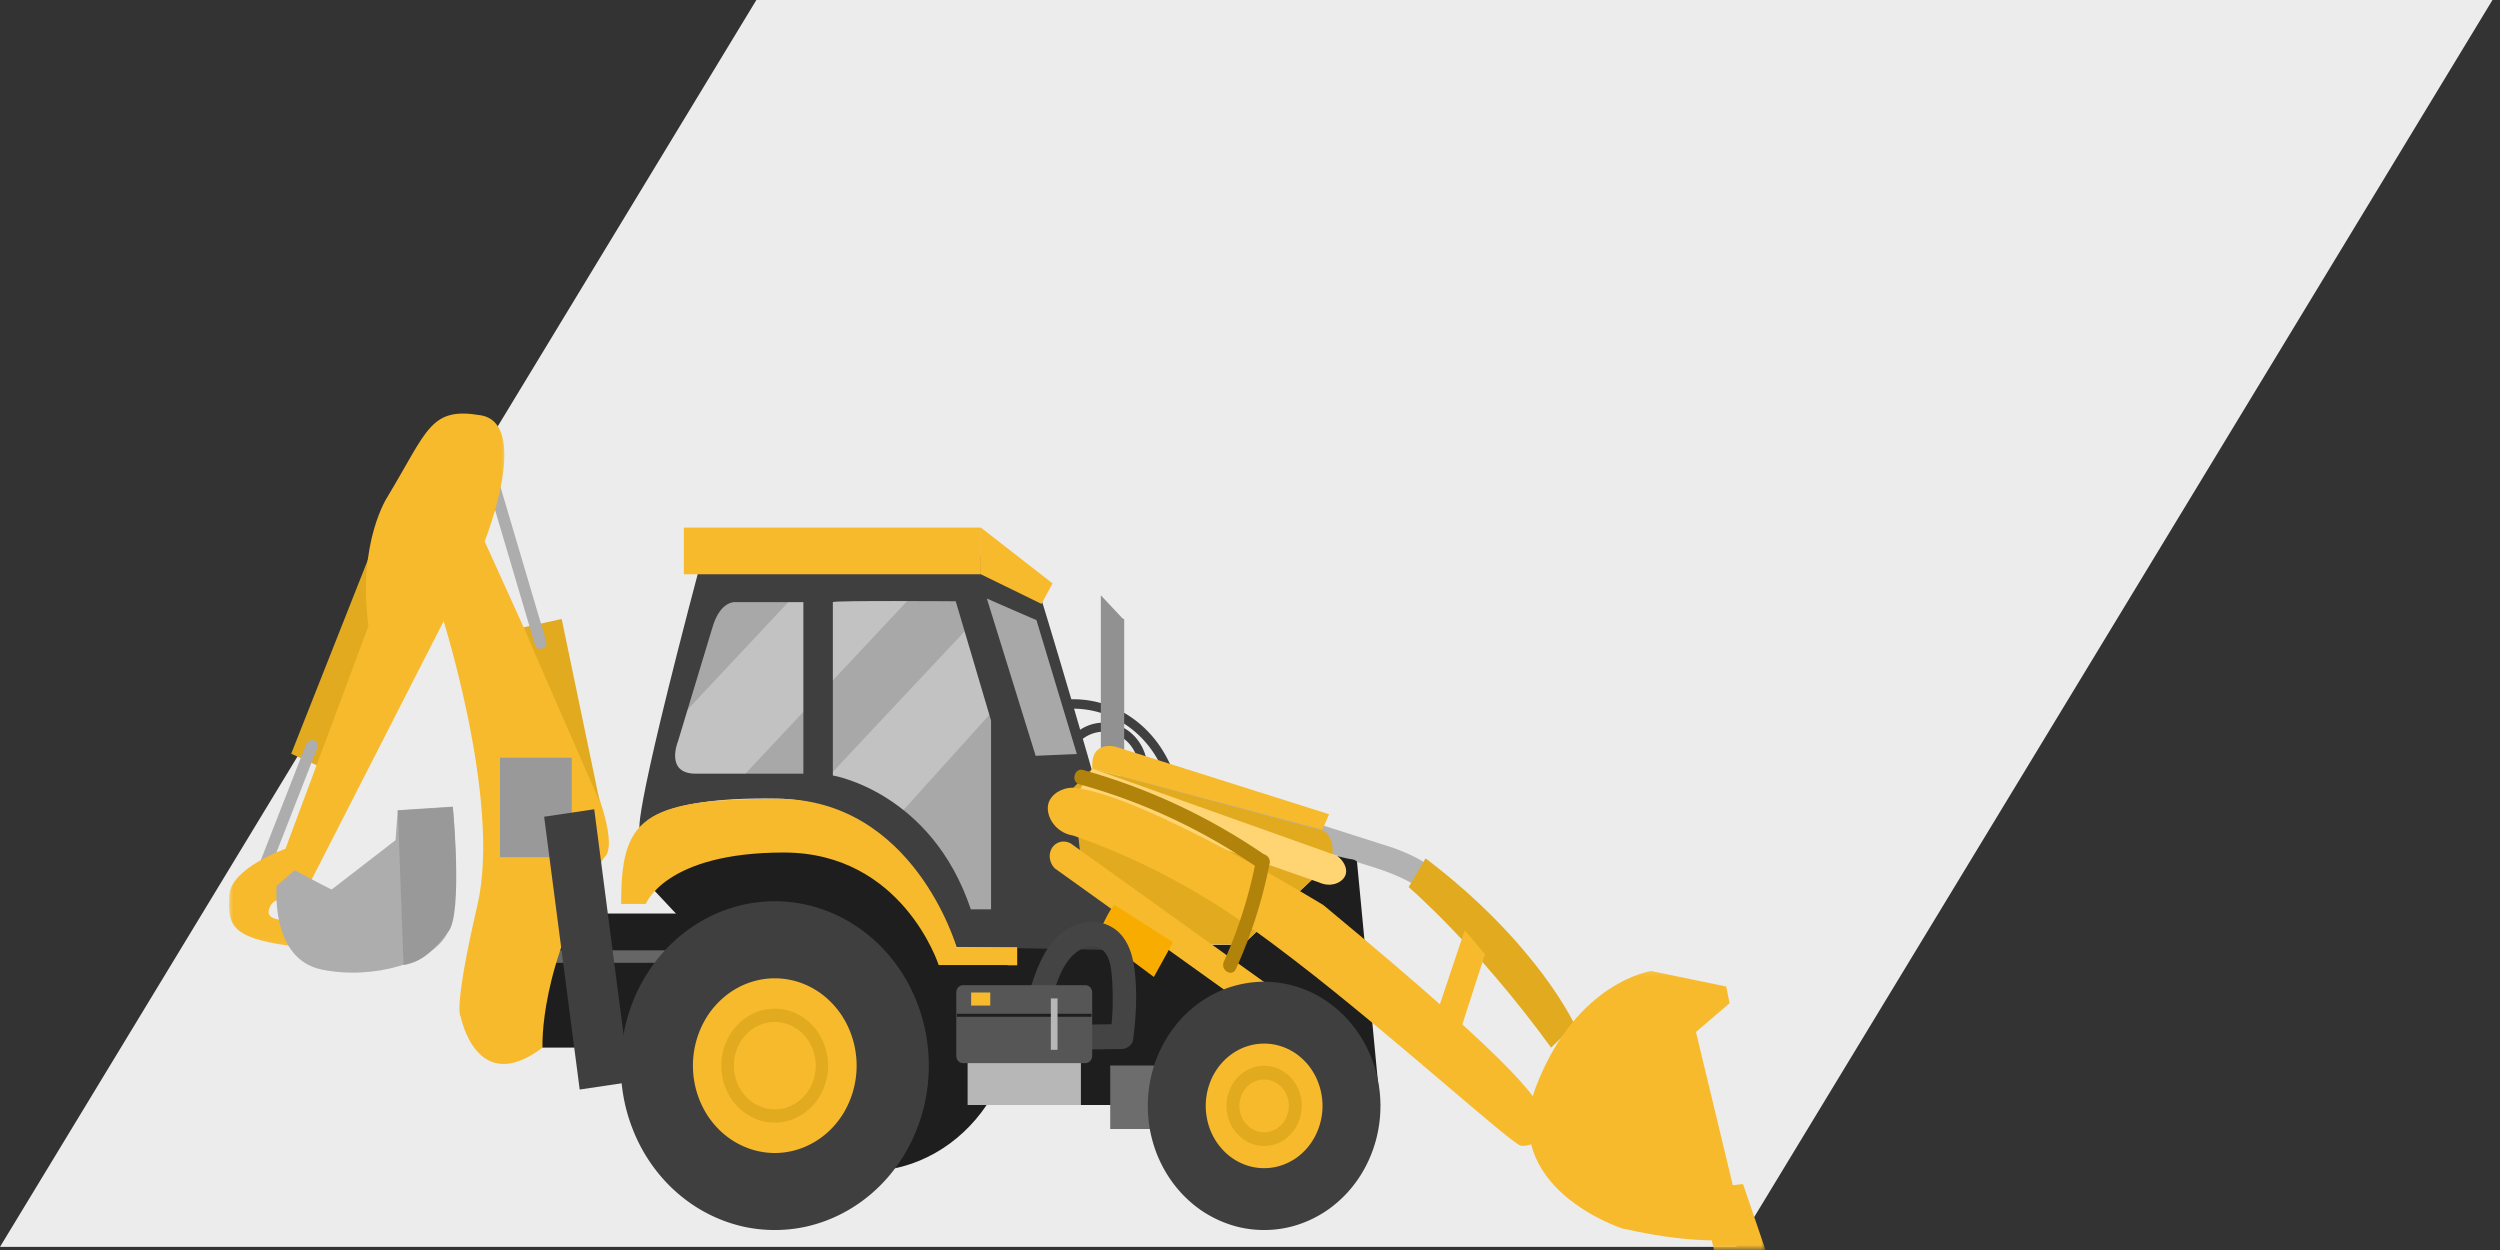 <svg xmlns="http://www.w3.org/2000/svg" width="252" height="126" fill="none" xmlns:v="https://vecta.io/nano"><rect width="100%" height="100%" fill="#333333" stroke="none"/><style><![CDATA[.B{fill:#f7ba2c}.C{fill:#e2aa1e}.D{fill:#3f3f3f}.E{fill:#adadad}]]></style><path fill="#ececec" d="M76.242 0h175l-76.241 125.683h-175z"/><path d="M107.279 71.468c4.533-.391 8.685 2.373 10.247 6.955.197.571 1.043.314.861-.257-1.687-4.957-6.152-8.066-11.093-7.644-.577.062-.577 1.009-.015.947zm1.588 3.229c2.293-2.059 5.7-.525 5.926 2.661.043.602.928.602.889 0-.283-4.041-4.546-5.92-7.435-3.32-.437.391.183 1.05.62.659z" class="D"/><path d="M113.74 79.685l17.034 5.318 7.94 2.497c2.268.752 4.494 1.683 6.099 3.634 1 1.215 2.658-.571 1.658-1.771-1.576-1.91-3.701-3.037-5.912-3.861l-8.247-2.631-17.937-5.606c-1.461-.448-2.081 1.971-.635 2.419z" fill="#b2b2b2"/><path d="M65.977 78.26l6.19-19.633 26.805-.093 5.941 3.439 4.744 15.567-8.998 1.081-.168 13.76-4.234-.268S90.82 73.107 66.145 80.71l-.168-2.45z" fill="#a8a8a8"/><path d="M67.465 73.498l14.02-14.964h11.881l-19.283 20.58-7.94 1.596s-1.394-2.152 1.322-7.212zm14.785 6.115l15.404-16.421 2.759 8.097L89.81 83.051l-7.56-3.439z" fill-opacity=".298" fill="#fff"/><path d="M136.782 86.835c-.043-.031-.082-.041-.125-.072s-.072-.062-.115-.077c-.068-.031-.154-.046-.226-.062-.519-.072-1.024-.206-1.533-.345l-9.531 8.957h-22.734v2.054h-.942c-.029-.072-.043-.149-.072-.221l-2.168-.124c-1.211.165-2.422.242-3.657.062h-.043c-.548.031-.904-.273-1.043-.674-1.476-2.872-3.239-5.668-5.715-7.665-2.422-1.936-5.407-2.806-8.392-2.96-2.97-.149-6.08.18-8.978.875-2.153.51-3.97 1.668-5.676 3.047l4.393 4.689h3.888c-1.197 2.296-1.874 4.942-1.874 7.752 0 8.844 6.714 16.01 15.005 16.01 5.027 0 9.487-2.641 12.208-6.697h16.231s10.064-20.885 23.435 0l-2.336-24.55z" fill="#1e1e1e"/><path d="M141.996 89.419s6.897 5.92 14.356 16.18l2.379-2.296s-3.729-8.206-15.033-16.782l-1.702 2.898z" class="C"/><path d="M104.728 59.614l-6.445-3.979c-22.738-.901-27.65 1.081-27.65 1.081-7.291 27.52-6.109 26.923-6.109 26.923s.846-3.382 13.794-3.14c12.953.237 18.091 14.959 18.091 14.959l18.667.36c-4.912-18.64-10.348-36.204-10.348-36.204zM80.981 77.987H70.128c-3.139 0-1.788-3.259-1.788-3.259l3.518-11.629c.803-2.569 2.254-2.404 2.254-2.404h6.868v17.291zm18.918 13.672H97.86c-3.984-11.85-13.909-13.492-13.909-13.492V60.695c0-.18 12.386-.087 12.386-.087l3.561 12.03v19.021zm-.423-31.324l4.999 2.178 4.071 13.492-4.153.18-4.917-15.85z" class="D"/><path d="M68.934 53.184h29.943v4.705H68.934v-4.705z" class="B"/><path d="M134.263 86.402c.226-.813-.043-2.136-.788-2.646l-23.368-6.28-1.927 1.941.73 6.862c2.591 1.58 4.869 3.773 7.291 5.621l4.336 3.274 4.729.062 8.8-8.262.197-.571z" class="C"/><path d="M52.996 92.081h16.625v13.517H52.996V92.081z" fill="#1e1e1e"/><path d="M127.324 102.582L106.32 87.53c-.62-.618-.677-1.611-.168-2.208.409-.499 1.139-.649 1.759-.319l21.004 15.052-1.591 2.527z" class="B"/><path d="M110.109 77.476l24.675 8.787c.663.499 1.028 1.251.875 1.833-.197.798-1.423 1.447-2.721.844l-24.536-8.566 1.707-2.898z" fill="#ffd473"/><mask id="A" maskUnits="userSpaceOnUse" x="153" y="97" width="25" height="30"><path d="M153.422 97.23h24.579V126h-24.579V97.23z" fill="#fff"/></mask><g mask="url(#A)" class="B"><path d="M177.96 125.989l-2.264-6.64-1.029.118-3.715-15.443 3.388-2.898-.336-1.684-7.575-1.565s-7.459 1.081-11.525 11.464 8.598 14.481 8.598 14.481c4.124.932 7.065 1.189 9.05 1.204l.212.973h5.196v-.01z"/></g><g class="B"><path d="M108.182 79.402c-1.197-.016-2.225.674-2.495 1.56-.35 1.205.635 2.975 2.495 3.264 10.501 3.65 17.466 8.859 22.282 12.555 9.612 7.361 21.945 18.584 22.849 18.706.898.119 2.826-.602 2.489-2.419s-1.591-4.582-22.397-21.831c0 0-18.326-11.238-25.223-11.835z"/><path d="M144.93 101.861l2.715-8.097 2.043 2.419-2.495 7.722-2.263-2.044zM98.875 53.184l7.219 5.621-1.11 2.069-6.109-2.986v-4.705z"/></g><path d="M53.108 97.052h14.13c.759 0 .759-1.261 0-1.261h-14.13c-.764 0-.764 1.261 0 1.261z" fill="#666"/><path d="M111.91 107.405h5.095v6.398h-5.095v-6.398z" fill="#6d6d6d"/><path d="M93.624 107.415c0 1.092-.101 2.168-.298 3.233-.197 1.071-.495 2.106-.884 3.109a17.09 17.09 0 0 1-1.432 2.868 16.48 16.48 0 0 1-1.932 2.512c-.721.767-1.504 1.451-2.355 2.059a15.29 15.29 0 0 1-2.682 1.529 15 15 0 0 1-2.913.947c-1 .211-2.009.314-3.033.314a14.62 14.62 0 0 1-3.028-.314 15 15 0 0 1-2.913-.947 15.29 15.29 0 0 1-2.682-1.529c-.851-.608-1.634-1.292-2.355-2.059-.721-.772-1.365-1.606-1.932-2.512a16.74 16.74 0 0 1-1.432-2.868c-.389-1.003-.687-2.038-.884-3.109-.197-1.065-.298-2.141-.298-3.233 0-1.086.101-2.162.298-3.232a17.21 17.21 0 0 1 .884-3.104 16.74 16.74 0 0 1 1.432-2.868 16.49 16.49 0 0 1 1.932-2.512 15.62 15.62 0 0 1 2.355-2.059c.846-.602 1.74-1.117 2.682-1.529.942-.417 1.913-.731 2.913-.947 1-.211 2.009-.319 3.028-.319s2.033.108 3.033.319c1 .216 1.971.53 2.913.947.942.412 1.836.927 2.682 1.529a15.61 15.61 0 0 1 2.355 2.059c.721.772 1.365 1.606 1.932 2.512s1.043 1.859 1.432 2.868a17.21 17.21 0 0 1 .884 3.104c.197 1.07.298 2.146.298 3.232z" class="D"/><path d="M86.348 107.415a9.34 9.34 0 0 1-.159 1.72 9.33 9.33 0 0 1-.471 1.652 9.27 9.27 0 0 1-.759 1.524c-.303.479-.644.921-1.028 1.333-.385.407-.798.772-1.25 1.091a7.97 7.97 0 0 1-1.428.814 7.83 7.83 0 0 1-1.548.504c-.529.113-1.067.17-1.61.17a7.68 7.68 0 0 1-1.605-.17c-.534-.113-1.048-.283-1.548-.504s-.976-.489-1.428-.814c-.452-.319-.865-.684-1.25-1.091-.384-.412-.726-.854-1.028-1.333-.298-.484-.553-.989-.759-1.524a9.33 9.33 0 0 1-.471-1.652 9.34 9.34 0 0 1-.159-1.72c0-.576.053-1.148.159-1.714a9.33 9.33 0 0 1 .471-1.652c.207-.536.461-1.04.759-1.524s.644-.921 1.028-1.333c.385-.407.798-.772 1.25-1.097a8.31 8.31 0 0 1 1.428-.813 7.8 7.8 0 0 1 1.548-.499 7.66 7.66 0 0 1 1.605-.17c.543 0 1.081.057 1.61.17a7.8 7.8 0 0 1 1.548.499c.5.221.976.494 1.428.813a8.72 8.72 0 0 1 1.25 1.097c.384.412.726.854 1.028 1.333a9.23 9.23 0 0 1 .759 1.524 9.33 9.33 0 0 1 .471 1.652c.106.566.159 1.138.159 1.714z" class="B"/><path d="M83.466 107.416a6.23 6.23 0 0 1-.101 1.122 6.35 6.35 0 0 1-.308 1.076 5.73 5.73 0 0 1-.495.994c-.197.314-.418.602-.668.869a5.49 5.49 0 0 1-.817.711c-.293.211-.606.386-.928.53a5.13 5.13 0 0 1-1.009.33c-.346.072-.697.108-1.053.108a5.14 5.14 0 0 1-1.048-.108 5.13 5.13 0 0 1-1.009-.33 5.09 5.09 0 0 1-.928-.53 5.49 5.49 0 0 1-.817-.711c-.25-.267-.471-.555-.668-.869s-.36-.644-.495-.994-.24-.705-.308-1.076a6.23 6.23 0 0 1-.101-1.122c0-.376.034-.746.101-1.117s.173-.731.308-1.076.298-.679.495-.993a5.7 5.7 0 0 1 .668-.87c.25-.268.524-.505.817-.711s.601-.391.928-.535.663-.252 1.009-.325a5.14 5.14 0 0 1 1.048-.108c.356 0 .707.036 1.053.108s.683.181 1.009.325a5.29 5.29 0 0 1 .928.535c.293.206.567.443.817.711a5.7 5.7 0 0 1 .668.87 5.72 5.72 0 0 1 .495.993 6.22 6.22 0 0 1 .308 1.076c.067.371.101.741.101 1.117z" class="C"/><path d="M82.225 107.416a4.58 4.58 0 0 1-.317 1.688 4.32 4.32 0 0 1-.894 1.426c-.385.412-.832.731-1.336.953s-1.033.339-1.581.339-1.072-.113-1.576-.339a4.04 4.04 0 0 1-1.336-.953 4.32 4.32 0 0 1-.894-1.426 4.58 4.58 0 0 1-.317-1.688c0-.582.106-1.143.317-1.683a4.27 4.27 0 0 1 .894-1.426 4.13 4.13 0 0 1 1.336-.958c.505-.221 1.033-.334 1.576-.334a3.91 3.91 0 0 1 1.581.334 4.13 4.13 0 0 1 1.336.958 4.27 4.27 0 0 1 .894 1.426c.212.54.317 1.101.317 1.683z" class="B"/><path d="M139.149 111.472c0 .823-.072 1.637-.226 2.445a12.85 12.85 0 0 1-.668 2.347 12.8 12.8 0 0 1-1.081 2.162 12.4 12.4 0 0 1-1.457 1.895 12.32 12.32 0 0 1-1.778 1.56c-.639.453-1.317.839-2.028 1.153s-1.447.556-2.202.715a10.97 10.97 0 0 1-2.287.237c-.769 0-1.534-.077-2.288-.237s-1.485-.401-2.197-.715-1.389-.7-2.028-1.153a12.06 12.06 0 0 1-1.778-1.56 12.33 12.33 0 0 1-1.456-1.895c-.428-.684-.789-1.405-1.087-2.162a13.7 13.7 0 0 1-.668-2.347c-.149-.808-.221-1.622-.221-2.445a13.42 13.42 0 0 1 .221-2.44c.154-.803.375-1.586.668-2.348.298-.756.659-1.477 1.087-2.162s.913-1.317 1.456-1.899a12.2 12.2 0 0 1 1.778-1.555c.639-.458 1.317-.839 2.028-1.158s1.442-.551 2.197-.71a11.04 11.04 0 0 1 2.288-.242 11 11 0 0 1 2.287.242c.755.16 1.49.396 2.202.71s1.389.7 2.028 1.158a12.47 12.47 0 0 1 1.778 1.555c.543.582 1.029 1.215 1.457 1.899s.788 1.406 1.081 2.162c.298.762.519 1.545.668 2.348.154.808.226 1.621.226 2.44z" class="D"/><path d="M133.31 111.471a6.51 6.51 0 0 1-.116 1.225c-.077.407-.187.798-.336 1.179s-.327.747-.543 1.086a6.01 6.01 0 0 1-.731.953 6.31 6.31 0 0 1-.889.782 5.77 5.77 0 0 1-1.019.577 5.62 5.62 0 0 1-1.105.36 5.75 5.75 0 0 1-1.149.118c-.385 0-.769-.041-1.144-.118-.38-.082-.75-.201-1.105-.36a5.77 5.77 0 0 1-1.019-.577c-.322-.232-.62-.489-.889-.782s-.52-.608-.736-.953c-.211-.339-.394-.705-.543-1.086s-.259-.772-.332-1.179c-.076-.401-.115-.813-.115-1.225a6.64 6.64 0 0 1 .115-1.225c.073-.402.188-.793.332-1.174s.332-.746.543-1.086a5.99 5.99 0 0 1 .736-.952 5.75 5.75 0 0 1 .889-.783c.322-.226.663-.422 1.019-.581a5.91 5.91 0 0 1 1.105-.356c.375-.082.759-.118 1.144-.118s.769.036 1.149.118a5.96 5.96 0 0 1 1.105.356c.356.159.697.355 1.019.581.317.232.615.489.889.783a5.74 5.74 0 0 1 .731.952c.216.34.399.705.543 1.086a6.64 6.64 0 0 1 .336 1.174 6.56 6.56 0 0 1 .116 1.225z" class="B"/><path d="M131.211 111.472c0 .535-.096 1.055-.288 1.549s-.466.932-.822 1.308c-.351.381-.764.674-1.225.88-.467.201-.947.304-1.452.304a3.6 3.6 0 0 1-1.447-.304c-.466-.206-.874-.499-1.23-.88-.356-.376-.63-.814-.822-1.308s-.288-1.014-.288-1.549a4.23 4.23 0 0 1 .288-1.545c.192-.494.466-.931.822-1.312.356-.376.764-.67 1.23-.875s.947-.309 1.447-.309.985.103 1.452.309c.461.205.874.499 1.225.875.356.381.63.818.822 1.312a4.23 4.23 0 0 1 .288 1.545z" class="C"/><path d="M129.914 111.472a2.73 2.73 0 0 1-.192 1.019 2.63 2.63 0 0 1-.539.865 2.6 2.6 0 0 1-.807.577 2.37 2.37 0 0 1-.957.201 2.34 2.34 0 0 1-.951-.201 2.5 2.5 0 0 1-.808-.577c-.235-.252-.413-.54-.543-.865s-.187-.664-.187-1.019a2.8 2.8 0 0 1 .187-1.014 2.7 2.7 0 0 1 .543-.865c.231-.247.5-.442.808-.576a2.34 2.34 0 0 1 .951-.201 2.37 2.37 0 0 1 .957.201c.303.134.572.329.807.576a2.59 2.59 0 0 1 .539.865c.129.324.192.664.192 1.014z" class="B"/><path d="M112.354 91.236c-.337 0-1.702 3.022-1.702 3.022l5.657 4.221 1.932-3.5-5.887-3.742z" fill="#f9ac00"/><path d="M62.609 91.118h2.49s1.927-5.184 13.909-5.184S94.619 97.28 94.619 97.28h7.911v-1.807h-6.109s-4.292-14.959-18.091-14.959-15.721 2.147-15.721 10.604z" class="B"/><path d="M106.052 100.523c.438-1.395.889-2.867 1.846-3.979.759-.875 2.139-1.611 3.196-.813.913.705.957 2.285 1.029 3.367.096 1.684.038 3.377-.183 5.045l1.139-.916-4.239.062c-1.519.03-1.519 2.537 0 2.507l4.239-.057c.461 0 1.067-.376 1.139-.916.308-2.363.438-4.767.14-7.14-.236-1.848-.928-3.65-2.644-4.417-1.706-.762-3.605-.221-4.97 1.009-1.576 1.426-2.311 3.547-2.955 5.59-.495 1.529 1.788 2.178 2.263.659z" fill="#444"/><path d="M97.535 106.561h11.42v4.824h-11.42v-4.824z" fill="#b7b7b7"/><path d="M109.415 107.163H97.072c-.37 0-.678-.314-.678-.721v-6.414c0-.391.298-.721.678-.721h12.343c.365 0 .677.314.677.721v6.414c-.014.407-.312.721-.677.721z" fill="#565656"/><path d="M96.453 102.34h13.568" stroke="#1e1e1e" stroke-width=".305" stroke-miterlimit="10"/><path d="M97.891 100.044h1.927v1.318h-1.927v-1.318z" class="B"/><path d="M113.008 62.182l-2.043-2.177v16.493c0 1.627 2.355 1.627 2.355 0V62.424a.75.75 0 0 1-.312-.242z" fill="#919191"/><path d="M105.926 100.641h.673v5.183h-.673v-5.183z" fill="#b7b7b7"/><path d="M110.111 77.476l23.185 6.162.673-1.565-21.368-6.759c0-.016-2.716-.855-2.49 2.162z" class="B"/><g fill="#b2830b"><path d="M108.801 79.057c6.435 1.771 12.544 4.638 18.119 8.499.76.53 1.466-.762.702-1.292-5.672-3.917-11.92-6.831-18.451-8.653-.875-.252-1.255 1.205-.37 1.447z"/><path d="M126.62 86.64a46.21 46.21 0 0 1-3.249 10.28c-.394.87.817 1.621 1.211.746 1.533-3.392 2.687-6.955 3.393-10.635.183-.932-1.173-1.333-1.355-.391z"/></g><path d="M46.435 102.459s1.576 8.205 8.252 3.14c0 0-.452-8.319 6.219-19.181 0 0 1.932-.844-2.038-9.781L48.126 52.974l-3.845 8.206s6.335 19.304 3.845 30.042-1.692 11.238-1.692 11.238z" class="B"/><path d="M50.395 76.38h7.238v10.023h-7.238V76.38z" fill="#999"/><path d="M54.848 82.326l5.051-.752 3.581 27.499-5.047.752-3.585-27.499z" class="D"/><path d="M52.773 63.238l3.845-.844 3.845 18.465-7.69-17.621z" class="C"/><path d="M48.354 46.184l5.561 18.779c.221.767 1.365.438 1.139-.329l-5.561-18.779c-.226-.782-1.365-.448-1.139.329z" class="E"/><path d="M29.352 75.979l8.046-20.349 2.605 1.174-8.041 20.349-2.61-1.174z" class="C"/><path d="M27 88.143l4.994-12.782c.298-.752-.841-1.071-1.139-.335l-4.998 12.787c-.293.736.846 1.066 1.144.329z" class="E"/><mask id="B" maskUnits="userSpaceOnUse" x="23" y="41" width="29" height="55"><path d="M23 41h28.299v54.911H23V41z" fill="#fff"/></mask><g mask="url(#B)" class="B"><path d="M31.27 88.941L48.909 54.42s4.628-11.706-.452-12.56c-5.08-.86-5.321 1.441-9.387 8.2 0 0-3.057 4.581-1.932 13.039l-8.363 22.46s-5.546 1.941-5.657 4.705c-.111 2.78-.111 4.221 5.998 5.06 0 0 3.393-.118 2.826-1.56-.562-1.447-5.095-.36-4.854-1.941.226-1.56 2.153-1.199 2.153-1.199l2.028-1.683z"/></g><path d="M33.435 89.661c-.336-.118-3.73-1.941-3.73-1.941l-1.817 1.565s-.678 7.361 4.518 8.442 11.42-.721 12.785-3.861c1.351-3.14.447-12.56.447-12.56l-5.546.36-.221 3.022-6.436 4.973z" class="E"/><path d="M40.102 81.697l5.546-.36s1.014 10.743-.447 12.56-2.494 3.022-4.523 3.382l-.577-15.582z" fill="#999"/></svg>